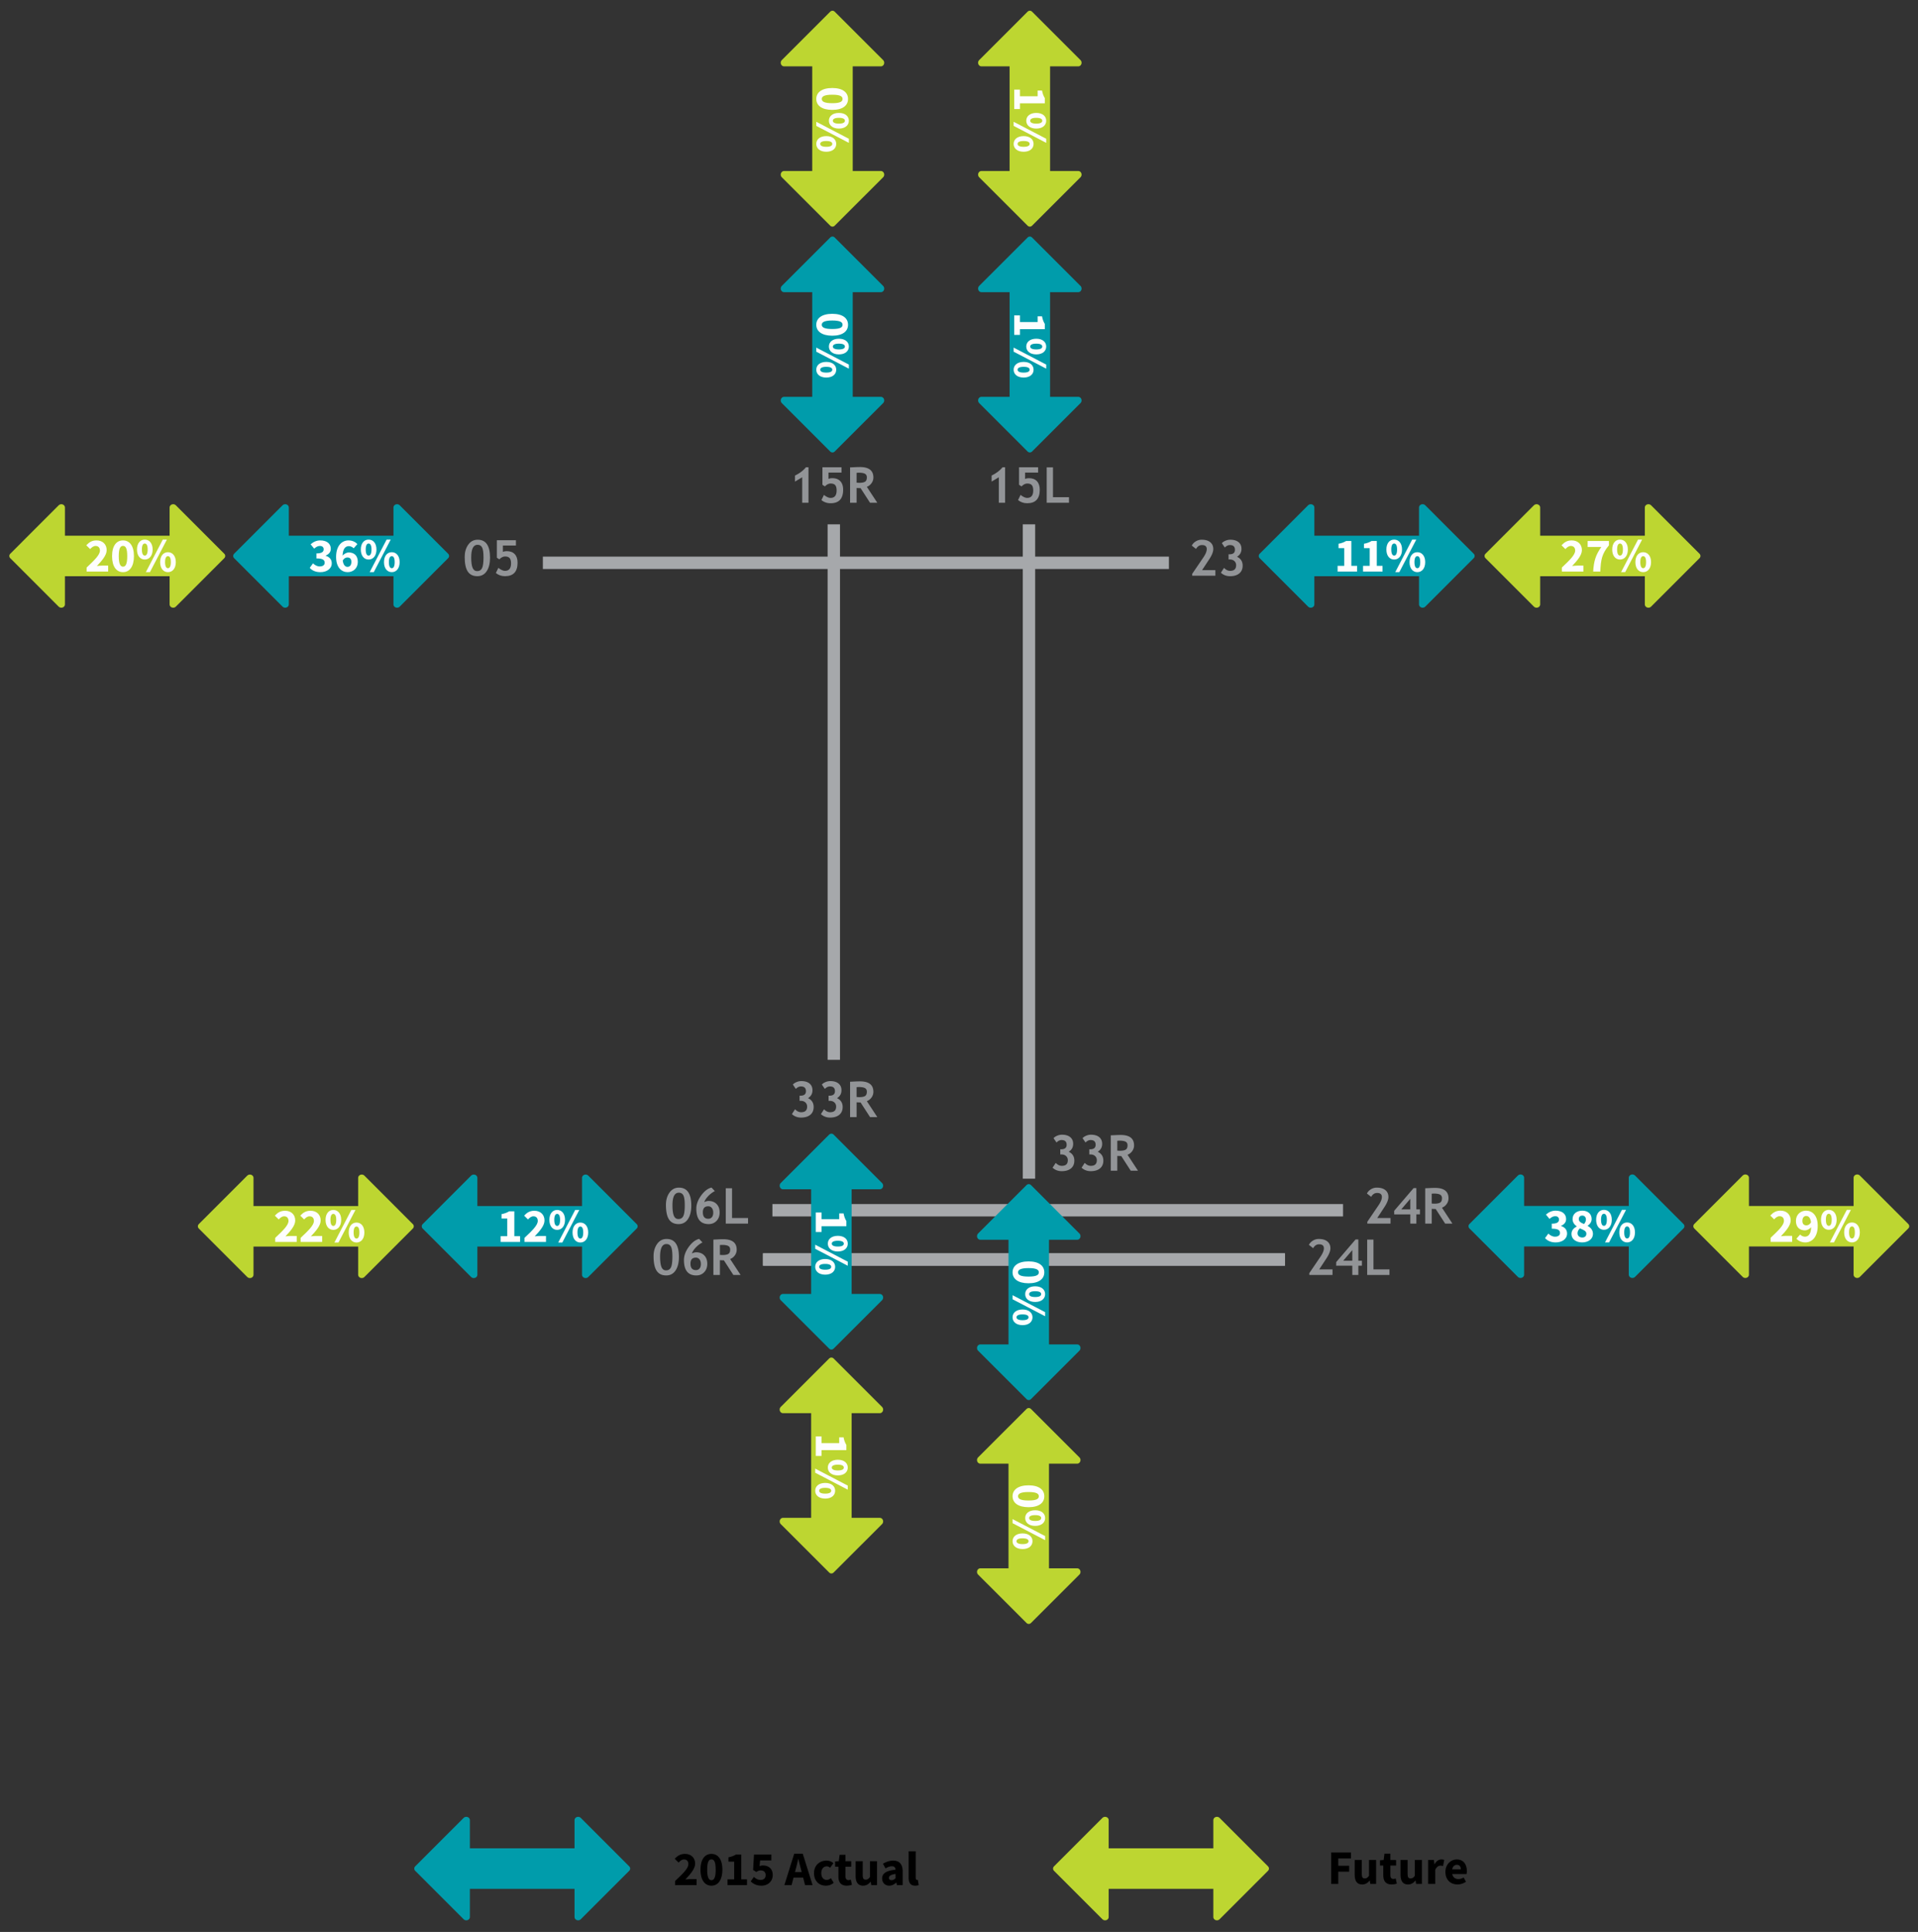 <svg viewBox="0 0 836 842" xmlns="http://www.w3.org/2000/svg" xmlns:serif="http://www.serif.com/" fill-rule="evenodd" clip-rule="evenodd" stroke-linecap="round" stroke-linejoin="round" stroke-miterlimit="1.5"><rect x="0" y="0" width="836" height="842" fill="#333333" stroke="none"/><g serif:id="Traffic Distribution"><path fill="none" d="M0 0h836v842H0z"/><path d="M2312.24 733.2V754L2283 722l29.24-32v20.8h67.52V690l29.24 32-29.24 32v-20.8h-67.52z" fill="#009cab" stroke="#009cab" stroke-width="4.34" transform="matrix(0 .722 -.66 0 839.371 -1543.667)"/><g fill="#fefefe" fill-rule="nonzero"><path d="M355.794 141.541c0 2.855 2.436 4.764 6.972 4.764 4.536 0 6.867-1.91 6.867-4.764 0-2.86-2.331-4.77-6.867-4.77s-6.972 1.91-6.972 4.77zm2.394 0c0-1.029.945-1.851 4.578-1.851 3.654 0 4.473.822 4.473 1.851 0 1.049-.819 1.845-4.473 1.845-3.633 0-4.578-.796-4.578-1.845zM361.296 151.03c0 1.974 1.617 3.424 4.368 3.424 2.73 0 4.326-1.45 4.326-3.424s-1.596-3.405-4.326-3.405c-2.751 0-4.368 1.43-4.368 3.405zm1.722 0c0-.693.693-1.262 2.646-1.262 1.953 0 2.604.57 2.604 1.262 0 .692-.65 1.262-2.604 1.262-1.953 0-2.646-.57-2.646-1.262zm-7.224.46v1.786l14.196 7.392v-1.78l-14.196-7.399zm0 9.644c0 1.974 1.617 3.417 4.368 3.417 2.73 0 4.326-1.443 4.326-3.417 0-1.975-1.596-3.405-4.326-3.405-2.75 0-4.368 1.43-4.368 3.405zm1.722 0c0-.7.693-1.263 2.646-1.263 1.953 0 2.604.564 2.604 1.263 0 .692-.651 1.255-2.604 1.255s-2.646-.563-2.646-1.255z"/></g><path d="M2312.24 733.2V754L2283 722l29.24-32v20.8h67.52V690l29.24 32-29.24 32v-20.8h-67.52z" fill="#009cab" stroke="#009cab" stroke-width="4.34" transform="matrix(0 .722 -.66 0 925.395 -1543.667)"/><g fill="#fefefe" fill-rule="nonzero"><path d="M442.07 137.463v8.486h2.499v-2.498h10.835v-2.272c-.567-.945-.945-1.864-1.217-3.314h-1.911v2.498h-7.707v-2.9h-2.5zM447.32 151.03c0 1.974 1.616 3.424 4.368 3.424 2.73 0 4.325-1.45 4.325-3.424s-1.596-3.405-4.325-3.405c-2.752 0-4.369 1.43-4.369 3.405zm1.722 0c0-.693.692-1.262 2.646-1.262 1.953 0 2.604.57 2.604 1.262 0 .692-.651 1.262-2.604 1.262-1.954 0-2.646-.57-2.646-1.262zm-7.224.46v1.786l14.195 7.392v-1.78l-14.195-7.399zm0 9.644c0 1.974 1.617 3.417 4.367 3.417 2.73 0 4.327-1.443 4.327-3.417 0-1.975-1.596-3.405-4.327-3.405-2.75 0-4.367 1.43-4.367 3.405zm1.722 0c0-.7.693-1.263 2.645-1.263 1.953 0 2.604.564 2.604 1.263 0 .692-.65 1.255-2.604 1.255-1.952 0-2.645-.563-2.645-1.255z"/></g><path d="M2312.24 733.2V754L2283 722l29.24-32v20.8h67.52V690l29.24 32-29.24 32v-20.8h-67.52z" fill="#bdd631" stroke="#bdd631" stroke-width="4.34" transform="matrix(0 .722 -.66 0 839.37 -1642.09)"/><g fill="#fefefe" fill-rule="nonzero"><path d="M355.794 43.13c0 2.855 2.436 4.764 6.972 4.764 4.536 0 6.867-1.91 6.867-4.764 0-2.86-2.331-4.77-6.867-4.77s-6.972 1.91-6.972 4.77zm2.394 0c0-1.029.945-1.85 4.578-1.85 3.654 0 4.473.821 4.473 1.85 0 1.049-.819 1.845-4.473 1.845-3.633 0-4.578-.796-4.578-1.845zM361.296 52.62c0 1.973 1.617 3.423 4.368 3.423 2.73 0 4.326-1.45 4.326-3.424s-1.597-3.404-4.326-3.404c-2.751 0-4.368 1.43-4.368 3.404zm1.722 0c0-.693.693-1.263 2.646-1.263 1.953 0 2.604.57 2.604 1.262 0 .693-.651 1.262-2.604 1.262s-2.646-.57-2.646-1.262zm-7.224.459v1.786l14.196 7.392v-1.78l-14.196-7.398zm0 9.644c0 1.974 1.617 3.417 4.368 3.417 2.73 0 4.326-1.443 4.326-3.417 0-1.974-1.596-3.405-4.326-3.405-2.751 0-4.368 1.43-4.368 3.405zm1.722 0c0-.7.693-1.262 2.646-1.262 1.952 0 2.604.563 2.604 1.262 0 .692-.652 1.255-2.604 1.255-1.953 0-2.646-.563-2.646-1.255z"/></g><path d="M2312.24 733.2V754L2283 722l29.24-32v20.8h67.52V690l29.24 32-29.24 32v-20.8h-67.52z" fill="#bdd631" stroke="#bdd631" stroke-width="4.34" transform="matrix(0 .722 -.66 0 925.394 -1642.09)"/><g fill="#fefefe" fill-rule="nonzero"><path d="M442.07 39.053v8.485h2.498V45.04h10.836v-2.272c-.567-.945-.945-1.864-1.217-3.314h-1.912v2.498h-7.707v-2.9h-2.499zM447.32 52.62c0 1.973 1.616 3.423 4.367 3.423 2.73 0 4.326-1.45 4.326-3.424s-1.596-3.404-4.326-3.404c-2.751 0-4.368 1.43-4.368 3.404zm1.721 0c0-.693.693-1.263 2.646-1.263 1.953 0 2.604.57 2.604 1.262 0 .693-.65 1.262-2.604 1.262-1.953 0-2.646-.57-2.646-1.262zm-7.224.459v1.786l14.196 7.392v-1.78l-14.196-7.398zm0 9.644c0 1.974 1.617 3.417 4.368 3.417 2.73 0 4.326-1.443 4.326-3.417 0-1.974-1.596-3.405-4.326-3.405-2.75 0-4.368 1.43-4.368 3.405zm1.722 0c0-.7.693-1.262 2.646-1.262 1.953 0 2.604.563 2.604 1.262 0 .692-.651 1.255-2.604 1.255s-2.646-.563-2.646-1.255z"/></g><g fill="#929497" fill-rule="nonzero"><path d="M290.262 525.112c0-2.104.515-3.883 1.544-5.334 1.029-1.452 2.403-2.178 4.125-2.178 3.588 0 5.383 2.616 5.383 7.848 0 2.448-.485 4.401-1.454 5.86-.97 1.459-2.328 2.188-4.077 2.188-1.882 0-3.273-.673-4.172-2.02-.899-1.347-1.349-3.468-1.349-6.364zm2.845.189c0 2.054.2 3.566.601 4.534.4.968 1.063 1.451 1.99 1.451 1.006 0 1.718-.436 2.14-1.309.42-.874.631-2.429.631-4.666 0-2.083-.2-3.52-.606-4.313-.403-.793-1.065-1.189-1.985-1.189-1.847 0-2.771 1.83-2.771 5.492zM310.122 517.568l1.453 1.537a11.046 11.046 0 0 0-2.854 2.156c-.858.89-1.448 1.77-1.77 2.64.73-.329 1.362-.494 1.896-.494 1.454 0 2.622.45 3.503 1.352.881.902 1.322 2.12 1.322 3.656 0 1.515-.452 2.74-1.354 3.677-.903.936-2.042 1.404-3.419 1.404-3.596 0-5.394-2.24-5.394-6.722 0-1.88.694-3.783 2.081-5.708 1.387-1.924 2.9-3.09 4.536-3.498zm-3.772 10.794c0 1.873.797 2.81 2.391 2.81.654 0 1.173-.234 1.56-.7.386-.467.579-1.117.579-1.952 0-.856-.202-1.534-.606-2.036a1.917 1.917 0 0 0-1.565-.751c-1.572 0-2.36.876-2.36 2.629zM316.337 533.286v-15.412h2.74v12.982h6.974v2.43h-9.714z"/></g><g fill="#929497" fill-rule="nonzero"><path d="M595.974 533.286v-.8l4.888-7.185c.976-1.438 1.465-2.648 1.465-3.63 0-1.164-.7-1.746-2.097-1.746-1.067 0-1.928.564-2.581 1.694l-1.844-1.452c.365-.736.94-1.349 1.722-1.836a4.82 4.82 0 0 1 2.597-.731c1.581 0 2.817.36 3.709 1.078.892.719 1.338 1.717 1.338 2.993 0 1.172-.573 2.63-1.717 4.376l-3.161 4.809h5.795v2.43h-10.114zM617.35 529.256v4.03h-2.634v-4.03h-7.027v-1.567l8.46-9.879h1.2v9.28h1.56v2.166h-1.56zm-2.634-6.796l-3.961 4.63h3.96v-4.63zM629.907 533.286l-4.12-6.365a47.506 47.506 0 0 1-1.737-.073v6.438h-2.845v-15.412c.155 0 .748-.027 1.78-.08a51.757 51.757 0 0 1 2.498-.078c3.919 0 5.878 1.515 5.878 4.544 0 .912-.27 1.743-.81 2.494-.542.75-1.223 1.28-2.045 1.588l4.562 6.944h-3.16zm-5.857-13.035v4.282c.505.042.891.063 1.158.063 1.146 0 1.983-.161 2.513-.484.53-.322.795-.95.795-1.883 0-.758-.283-1.287-.852-1.589-.57-.301-1.465-.452-2.687-.452-.296 0-.604.021-.927.063z"/></g><g fill="#929497" fill-rule="nonzero"><path d="M458.792 508.926l1.37-2.115c.814.863 1.699 1.295 2.654 1.295 1.742 0 2.613-.818 2.613-2.452 0-.744-.253-1.348-.759-1.815-.505-.466-1.186-.7-2.044-.7h-.484v-2.251h.411c1.573 0 2.36-.656 2.36-1.967 0-1.374-.735-2.062-2.202-2.062-.759 0-1.496.357-2.212 1.074l-1.285-1.884c.33-.407.846-.761 1.548-1.063a5.306 5.306 0 0 1 2.107-.452c1.538 0 2.737.35 3.598 1.052.86.701 1.29 1.684 1.29 2.946 0 1.5-.646 2.644-1.938 3.43 1.636.785 2.454 2.068 2.454 3.85 0 1.466-.486 2.602-1.459 3.409-.972.806-2.315 1.21-4.03 1.21-1.558 0-2.89-.502-3.992-1.505zM471.434 508.926l1.37-2.115c.814.863 1.7 1.295 2.655 1.295 1.741 0 2.612-.818 2.612-2.452 0-.744-.252-1.348-.759-1.815-.505-.466-1.186-.7-2.043-.7h-.485v-2.251h.41c1.575 0 2.36-.656 2.36-1.967 0-1.374-.733-2.062-2.2-2.062-.76 0-1.497.357-2.214 1.074l-1.285-1.884c.331-.407.847-.761 1.55-1.063a5.299 5.299 0 0 1 2.106-.452c1.538 0 2.737.35 3.598 1.052.86.701 1.29 1.684 1.29 2.946 0 1.5-.646 2.644-1.938 3.43 1.636.785 2.455 2.068 2.455 3.85 0 1.466-.487 2.602-1.46 3.409-.972.806-2.315 1.21-4.029 1.21-1.56 0-2.89-.502-3.993-1.505zM492.852 510.22l-4.12-6.364a47.506 47.506 0 0 1-1.738-.074v6.438h-2.844v-15.412c.155 0 .747-.027 1.78-.08a51.757 51.757 0 0 1 2.497-.078c3.92 0 5.878 1.515 5.878 4.544 0 .912-.27 1.743-.81 2.494-.542.75-1.223 1.28-2.045 1.588l4.563 6.944h-3.161zm-5.858-13.034v4.282c.506.042.892.062 1.159.062 1.145 0 1.983-.16 2.513-.484.53-.322.795-.95.795-1.882 0-.759-.284-1.288-.853-1.59-.569-.301-1.465-.452-2.686-.452-.296 0-.604.022-.928.064z"/></g><g fill="#929497" fill-rule="nonzero"><path d="M345.167 485.56l1.37-2.114c.814.862 1.699 1.294 2.654 1.294 1.742 0 2.613-.817 2.613-2.451 0-.744-.253-1.348-.759-1.815-.505-.467-1.186-.7-2.044-.7h-.484v-2.252h.411c1.573 0 2.36-.655 2.36-1.966 0-1.375-.735-2.062-2.202-2.062-.759 0-1.496.357-2.212 1.073l-1.285-1.883c.33-.408.846-.762 1.548-1.063a5.306 5.306 0 0 1 2.107-.453c1.538 0 2.737.351 3.598 1.053.86.7 1.29 1.683 1.29 2.945 0 1.5-.646 2.645-1.938 3.43 1.636.785 2.454 2.069 2.454 3.85 0 1.466-.486 2.602-1.459 3.41-.972.806-2.315 1.209-4.03 1.209-1.558 0-2.89-.502-3.992-1.504zM357.81 485.56l1.368-2.114c.815.862 1.7 1.294 2.656 1.294 1.741 0 2.612-.817 2.612-2.451 0-.744-.252-1.348-.759-1.815-.505-.467-1.186-.7-2.043-.7h-.485v-2.252h.41c1.575 0 2.36-.655 2.36-1.966 0-1.375-.733-2.062-2.2-2.062-.759 0-1.497.357-2.214 1.073l-1.285-1.883c.331-.408.847-.762 1.55-1.063a5.299 5.299 0 0 1 2.106-.453c1.538 0 2.737.351 3.598 1.053.86.7 1.29 1.683 1.29 2.945 0 1.5-.646 2.645-1.938 3.43 1.636.785 2.455 2.069 2.455 3.85 0 1.466-.487 2.602-1.46 3.41-.972.806-2.315 1.209-4.029 1.209-1.56 0-2.89-.502-3.993-1.504zM379.227 486.855l-4.12-6.365a47.506 47.506 0 0 1-1.738-.074v6.439h-2.844v-15.413c.155 0 .748-.026 1.78-.079a51.757 51.757 0 0 1 2.497-.079c3.92 0 5.878 1.516 5.878 4.545 0 .912-.27 1.743-.81 2.494-.542.75-1.223 1.28-2.044 1.588l4.562 6.944h-3.161zm-5.858-13.035v4.282c.506.042.892.063 1.159.063 1.145 0 1.983-.161 2.513-.485.53-.322.795-.95.795-1.882 0-.758-.284-1.287-.853-1.589-.569-.302-1.465-.452-2.686-.452-.296 0-.604.021-.928.063z"/></g><g fill="#929497" fill-rule="nonzero"><path d="M349.655 219.117v-11.11l-3.14 1.884v-2.63c2.016-.975 3.61-2.182 4.783-3.62h1.096v15.476h-2.74zM358.041 217.95l1.085-2.252c1.117.87 2.075 1.305 2.876 1.305 1.77 0 2.655-1.088 2.655-3.261 0-1.046-.2-1.809-.601-2.289-.4-.48-1.07-.721-2.011-.721-.851 0-1.68.417-2.488 1.252l-1.084-.704v-7.639h8.312v2.326h-5.678v2.756c.463-.21 1.018-.316 1.664-.316 1.517 0 2.685.438 3.503 1.315.819.878 1.227 2.119 1.227 3.724 0 3.92-1.83 5.881-5.488 5.881-1.518 0-2.842-.46-3.972-1.377zM379.227 219.117l-4.12-6.364a47.506 47.506 0 0 1-1.738-.074v6.438h-2.844v-15.412c.155 0 .748-.027 1.78-.08a51.757 51.757 0 0 1 2.497-.078c3.92 0 5.878 1.515 5.878 4.544 0 .912-.27 1.743-.81 2.494-.542.75-1.223 1.28-2.044 1.588l4.562 6.944h-3.161zm-5.858-13.034v4.282c.506.042.892.062 1.159.062 1.145 0 1.983-.16 2.513-.484.53-.322.795-.95.795-1.882 0-.759-.284-1.288-.853-1.59-.569-.301-1.465-.452-2.686-.452-.296 0-.604.022-.928.064z"/></g><g fill="#929497" fill-rule="nonzero"><path d="M435.356 219.117v-11.11l-3.14 1.884v-2.63c2.016-.975 3.61-2.182 4.784-3.62h1.096v15.476h-2.74zM443.743 217.95l1.085-2.252c1.116.87 2.075 1.305 2.876 1.305 1.77 0 2.655-1.088 2.655-3.261 0-1.046-.2-1.809-.601-2.289-.4-.48-1.07-.721-2.012-.721-.85 0-1.678.417-2.487 1.252l-1.085-.704v-7.639h8.313v2.326h-5.679v2.756c.464-.21 1.018-.316 1.665-.316 1.517 0 2.685.438 3.503 1.315.818.878 1.227 2.119 1.227 3.724 0 3.92-1.83 5.881-5.489 5.881-1.517 0-2.841-.46-3.971-1.377zM456.226 219.117v-15.412h2.74v12.982h6.974v2.43h-9.714z"/></g><g fill="#929497" fill-rule="nonzero"><path d="M519.637 250.908v-.8l4.888-7.186c.976-1.437 1.465-2.647 1.465-3.629 0-1.164-.7-1.746-2.097-1.746-1.067 0-1.928.564-2.581 1.694l-1.844-1.452c.366-.736.94-1.349 1.723-1.836a4.82 4.82 0 0 1 2.597-.731c1.58 0 2.816.36 3.708 1.078.892.719 1.339 1.717 1.339 2.993 0 1.172-.574 2.63-1.718 4.376l-3.161 4.808h5.795v2.43h-10.114zM532.153 249.614l1.369-2.115c.815.862 1.7 1.294 2.656 1.294 1.74 0 2.612-.817 2.612-2.451 0-.744-.253-1.348-.76-1.815-.505-.467-1.186-.7-2.043-.7h-.484v-2.251h.41c1.574 0 2.36-.656 2.36-1.967 0-1.375-.733-2.062-2.201-2.062-.758 0-1.496.357-2.213 1.073l-1.285-1.883c.33-.408.846-.762 1.549-1.063a5.299 5.299 0 0 1 2.107-.452c1.538 0 2.737.35 3.597 1.052.861.7 1.29 1.683 1.29 2.945 0 1.501-.645 2.645-1.938 3.43 1.637.785 2.455 2.069 2.455 3.85 0 1.466-.486 2.602-1.46 3.41-.971.806-2.315 1.209-4.028 1.209-1.56 0-2.891-.502-3.993-1.504z"/></g><g fill="#929497" fill-rule="nonzero"><path d="M202.542 242.734c0-2.104.515-3.883 1.544-5.335 1.028-1.451 2.403-2.177 4.124-2.177 3.589 0 5.383 2.615 5.383 7.848 0 2.448-.485 4.401-1.453 5.86-.97 1.459-2.33 2.188-4.078 2.188-1.882 0-3.272-.673-4.171-2.02-.9-1.347-1.35-3.468-1.35-6.364zm2.844.188c0 2.055.2 3.567.601 4.535.4.968 1.064 1.451 1.991 1.451 1.005 0 1.718-.436 2.139-1.309.421-.874.632-2.429.632-4.666 0-2.083-.202-3.521-.606-4.313-.404-.793-1.066-1.189-1.986-1.189-1.847 0-2.77 1.83-2.77 5.491zM216.133 249.74l1.085-2.252c1.116.87 2.075 1.305 2.876 1.305 1.77 0 2.654-1.087 2.654-3.26 0-1.046-.2-1.81-.6-2.29-.4-.48-1.071-.72-2.012-.72-.85 0-1.679.417-2.487 1.252l-1.085-.705v-7.638h8.313v2.325h-5.679v2.757c.463-.21 1.018-.316 1.664-.316 1.518 0 2.686.438 3.503 1.315.82.877 1.228 2.118 1.228 3.724 0 3.92-1.83 5.88-5.489 5.88-1.517 0-2.841-.459-3.971-1.377z"/></g><g fill="#929497" fill-rule="nonzero"><path d="M570.687 555.663v-.8l4.888-7.185c.976-1.438 1.465-2.648 1.465-3.63 0-1.164-.7-1.746-2.097-1.746-1.067 0-1.928.564-2.582 1.694l-1.844-1.452c.366-.736.94-1.349 1.723-1.836a4.82 4.82 0 0 1 2.597-.731c1.581 0 2.817.36 3.709 1.078.891.719 1.338 1.717 1.338 2.993 0 1.172-.573 2.63-1.718 4.376l-3.16 4.809h5.794v2.43h-10.113zM592.062 551.633v4.03h-2.633v-4.03h-7.027v-1.567l8.46-9.879h1.2v9.28h1.56v2.166h-1.56zm-2.633-6.796l-3.962 4.63h3.962v-4.63zM595.918 555.663V540.25h2.74v12.982h6.974v2.43h-9.714z"/></g><g fill="#929497" fill-rule="nonzero"><path d="M284.871 547.489c0-2.104.515-3.883 1.544-5.334 1.028-1.452 2.403-2.178 4.125-2.178 3.588 0 5.383 2.616 5.383 7.848 0 2.448-.485 4.401-1.454 5.86-.97 1.459-2.329 2.188-4.077 2.188-1.882 0-3.273-.673-4.172-2.02-.899-1.347-1.349-3.468-1.349-6.364zm2.845.189c0 2.054.2 3.566.6 4.534.4.968 1.064 1.451 1.991 1.451 1.005 0 1.718-.436 2.14-1.309.42-.874.631-2.429.631-4.666 0-2.083-.201-3.52-.606-4.313-.404-.793-1.065-1.189-1.986-1.189-1.847 0-2.77 1.83-2.77 5.492zM304.73 539.945l1.454 1.537a11.046 11.046 0 0 0-2.855 2.156c-.858.89-1.447 1.77-1.77 2.64.73-.329 1.362-.494 1.897-.494 1.453 0 2.621.45 3.503 1.352.881.902 1.322 2.12 1.322 3.656 0 1.515-.452 2.74-1.354 3.677-.903.936-2.042 1.404-3.419 1.404-3.597 0-5.394-2.24-5.394-6.722 0-1.88.693-3.783 2.081-5.708 1.387-1.924 2.899-3.09 4.535-3.498zm-3.772 10.794c0 1.873.797 2.81 2.392 2.81.653 0 1.173-.234 1.56-.7.385-.467.579-1.117.579-1.952 0-.856-.203-1.534-.607-2.036a1.917 1.917 0 0 0-1.564-.751c-1.573 0-2.36.876-2.36 2.629zM319.648 555.663l-4.12-6.365a47.506 47.506 0 0 1-1.738-.073v6.438h-2.845V540.25c.156 0 .748-.027 1.78-.08a51.757 51.757 0 0 1 2.498-.078c3.92 0 5.878 1.515 5.878 4.544 0 .912-.27 1.743-.81 2.494-.542.75-1.223 1.28-2.045 1.588l4.562 6.944h-3.16zm-5.858-13.035v4.282c.505.042.892.063 1.159.063 1.145 0 1.982-.161 2.512-.484.53-.322.796-.95.796-1.883 0-.758-.284-1.287-.853-1.589-.57-.301-1.465-.452-2.686-.452-.296 0-.604.021-.928.063z"/></g><path fill="#a6a8ab" d="M445.805 228.517h5.396V513.7h-5.396zM360.732 228.517h5.396v233.388h-5.396zM332.562 546.23h227.5v5.395h-227.5z"/><path fill="#a6a8ab" d="M332.562 546.23h227.5v5.395h-227.5zM336.674 524.762h248.71v5.396h-248.71zM236.62 242.592h272.877v5.396H236.62z"/><path d="M2312.24 733.2V754L2283 722l29.24-32v20.8h67.52V690l29.24 32-29.24 32v-20.8h-67.52z" fill="#009cab" stroke="#009cab" stroke-width="4.34" transform="matrix(0 .722 -.66 0 838.9 -1152.683)"/><g fill="#fefefe" fill-rule="nonzero"><path d="M355.575 528.448v8.485h2.499v-2.498h10.836v-2.272c-.567-.945-.945-1.864-1.218-3.314h-1.911v2.498h-7.707v-2.9h-2.5zM360.825 542.014c0 1.974 1.617 3.424 4.368 3.424 2.73 0 4.326-1.45 4.326-3.424s-1.597-3.404-4.326-3.404c-2.751 0-4.368 1.43-4.368 3.404zm1.722 0c0-.692.693-1.262 2.646-1.262 1.953 0 2.604.57 2.604 1.262 0 .693-.651 1.262-2.604 1.262s-2.646-.57-2.646-1.262zm-7.224.46v1.786l14.196 7.392v-1.78l-14.196-7.398zm0 9.644c0 1.974 1.617 3.417 4.368 3.417 2.73 0 4.326-1.443 4.326-3.417 0-1.974-1.596-3.405-4.326-3.405-2.751 0-4.368 1.43-4.368 3.405zm1.722 0c0-.7.693-1.262 2.646-1.262 1.952 0 2.604.563 2.604 1.262 0 .692-.652 1.256-2.604 1.256-1.953 0-2.646-.564-2.646-1.256z"/></g><path d="M2312.24 733.2V754L2283 722l29.24-32v20.8h67.52V690l29.24 32-29.24 32v-20.8h-67.52z" fill="#009cab" stroke="#009cab" stroke-width="4.34" transform="matrix(.722 0 0 .66 -1462.935 57.943)"/><g fill="#fefefe" fill-rule="nonzero"><path d="M218.201 541.269h8.486v-2.5h-2.499v-10.835h-2.271c-.945.567-1.865.945-3.314 1.217v1.912h2.498v7.707h-2.9v2.499zM228.596 541.269h9.386v-2.604h-2.687c-.627 0-1.553.084-2.226.167 2.162-2.268 4.265-4.661 4.265-6.908 0-2.562-1.786-4.242-4.414-4.242-1.91 0-3.146.713-4.473 2.12l1.683 1.66c.673-.714 1.405-1.366 2.376-1.366 1.152 0 1.89.715 1.89 2.017 0 1.89-2.395 4.179-5.8 7.392v1.764zM242.855 536.019c1.975 0 3.424-1.617 3.424-4.369 0-2.729-1.45-4.325-3.424-4.325s-3.398 1.596-3.398 4.325c0 2.752 1.424 4.369 3.398 4.369zm0-1.723c-.692 0-1.262-.692-1.262-2.646 0-1.952.57-2.603 1.262-2.603.693 0 1.263.65 1.263 2.603 0 1.954-.57 2.646-1.263 2.646zm.466 7.225h1.78l7.392-14.196h-1.786l-7.386 14.196zm9.638 0c1.974 0 3.424-1.617 3.424-4.368 0-2.73-1.45-4.326-3.424-4.326s-3.404 1.596-3.404 4.326c0 2.75 1.43 4.368 3.404 4.368zm0-1.722c-.692 0-1.262-.693-1.262-2.646 0-1.953.57-2.604 1.262-2.604.693 0 1.256.651 1.256 2.604s-.563 2.646-1.256 2.646z"/></g><path d="M2312.24 733.2V754L2283 722l29.24-32v20.8h67.52V690l29.24 32-29.24 32v-20.8h-67.52z" fill="#009cab" stroke="#009cab" stroke-width="4.34" transform="matrix(.722 0 0 .66 -1545.123 -234.216)"/><g fill="#fefefe" fill-rule="nonzero"><path d="M139.645 249.362c2.693 0 4.958-1.407 4.958-3.885 0-1.722-1.113-2.814-2.647-3.255v-.084c1.43-.609 2.226-1.575 2.226-2.96 0-2.332-1.844-3.655-4.595-3.655-1.638 0-2.984.65-4.201 1.7l1.553 1.89c.842-.734 1.554-1.175 2.499-1.175 1.048 0 1.637.546 1.637 1.47 0 1.07-.757 1.785-3.152 1.785v2.184c2.9 0 3.593.735 3.593 1.91 0 1.009-.861 1.576-2.162 1.576-1.133 0-2.123-.567-2.92-1.344l-1.43 1.953c.971 1.134 2.48 1.89 4.64 1.89zM151.535 249.362c2.414 0 4.427-1.701 4.427-4.473 0-2.814-1.676-4.116-3.967-4.116-.816 0-1.974.525-2.667 1.407.104-3.108 1.282-4.158 2.75-4.158.778 0 1.619.441 2.078.945l1.619-1.848c-.842-.861-2.117-1.596-3.884-1.596-2.815 0-5.398 2.247-5.398 7.224 0 4.683 2.46 6.615 5.042 6.615zm-.065-2.31c-.925 0-1.805-.672-2.077-2.772.543-.945 1.32-1.323 2.013-1.323 1.01 0 1.747.525 1.747 1.932 0 1.512-.757 2.163-1.683 2.163zM160.668 243.86c1.974 0 3.424-1.617 3.424-4.368 0-2.73-1.45-4.326-3.424-4.326s-3.398 1.596-3.398 4.326c0 2.751 1.424 4.368 3.398 4.368zm0-1.722c-.693 0-1.262-.693-1.262-2.646 0-1.953.57-2.604 1.262-2.604.692 0 1.262.65 1.262 2.604 0 1.953-.57 2.646-1.262 2.646zm.466 7.224h1.78l7.392-14.196h-1.787l-7.385 14.196zm9.638 0c1.974 0 3.424-1.617 3.424-4.368 0-2.73-1.45-4.326-3.424-4.326s-3.405 1.596-3.405 4.326c0 2.75 1.43 4.368 3.405 4.368zm0-1.722c-.693 0-1.263-.693-1.263-2.646 0-1.953.57-2.604 1.263-2.604.692 0 1.255.651 1.255 2.604s-.563 2.646-1.255 2.646z"/></g><path d="M2312.24 733.2V754L2283 722l29.24-32v20.8h67.52V690l29.24 32-29.24 32v-20.8h-67.52z" fill="#009cab" stroke="#009cab" stroke-width="4.34" transform="matrix(.722 0 0 .66 -1098.113 -234.216)"/><g fill="#fefefe" fill-rule="nonzero"><path d="M583.024 249.11h8.486v-2.5h-2.499v-10.835h-2.272c-.945.567-1.864.945-3.314 1.218v1.91h2.499v7.708h-2.9v2.499zM594.112 249.11h8.485v-2.5H600.1v-10.835h-2.272c-.945.567-1.864.945-3.314 1.218v1.91h2.498v7.708h-2.9v2.499zM607.678 243.86c1.974 0 3.424-1.617 3.424-4.368 0-2.73-1.45-4.326-3.424-4.326s-3.398 1.596-3.398 4.326c0 2.751 1.424 4.368 3.398 4.368zm0-1.722c-.692 0-1.262-.693-1.262-2.646 0-1.953.57-2.604 1.262-2.604.693 0 1.262.65 1.262 2.604 0 1.953-.57 2.646-1.262 2.646zm.466 7.224h1.78l7.392-14.196h-1.786l-7.386 14.196zm9.638 0c1.974 0 3.424-1.617 3.424-4.368 0-2.73-1.45-4.326-3.424-4.326s-3.405 1.596-3.405 4.326c0 2.75 1.43 4.368 3.405 4.368zm0-1.722c-.693 0-1.262-.693-1.262-2.646 0-1.953.57-2.604 1.262-2.604.693 0 1.256.651 1.256 2.604s-.563 2.646-1.256 2.646z"/></g><path d="M2312.24 733.2V754L2283 722l29.24-32v20.8h67.52V690l29.24 32-29.24 32v-20.8h-67.52z" fill="#009cab" stroke="#009cab" stroke-width="4.34" transform="matrix(.722 0 0 .66 -1466.195 337.857)"/><g fill-rule="nonzero"><path d="M294.24 821.572h9.386v-2.604h-2.686c-.628 0-1.553.085-2.227.168 2.162-2.268 4.266-4.661 4.266-6.909 0-2.562-1.787-4.242-4.415-4.242-1.909 0-3.145.714-4.472 2.121l1.683 1.66c.673-.715 1.404-1.366 2.375-1.366 1.152 0 1.89.715 1.89 2.016 0 1.89-2.395 4.18-5.8 7.393v1.763zM310.099 821.824c2.854 0 4.763-2.435 4.763-6.971s-1.909-6.868-4.763-6.868c-2.861 0-4.77 2.332-4.77 6.868 0 4.536 1.909 6.971 4.77 6.971zm0-2.393c-1.03 0-1.852-.945-1.852-4.578 0-3.655.822-4.474 1.852-4.474 1.048 0 1.844.82 1.844 4.474 0 3.633-.796 4.578-1.844 4.578zM317.108 821.572h8.486v-2.499h-2.498v-10.835h-2.266c-.945.567-1.87.945-3.32 1.217v1.911h2.498v7.707h-2.9v2.5zM331.918 821.824c2.602 0 4.893-1.7 4.893-4.661 0-2.835-1.955-4.138-4.246-4.138a3.34 3.34 0 0 0-1.489.316l.233-2.5h4.893v-2.603h-7.56l-.381 6.74 1.385.882c.802-.504 1.197-.672 1.974-.672 1.243 0 2.103.714 2.103 2.058 0 1.365-.886 2.08-2.252 2.08-1.133 0-2.078-.589-2.874-1.324l-1.385 1.953c1.049 1.05 2.518 1.87 4.706 1.87zM346.843 814.642c.382-1.365.738-2.96 1.075-4.41h.084c.356 1.428.731 3.045 1.113 4.41l.317 1.26h-2.925l.336-1.26zm-4.951 6.93h3.146l.841-3.255h4.181l.842 3.255h3.275l-4.285-13.692h-3.715l-4.285 13.692zM359.95 821.824c1.133 0 2.415-.336 3.444-1.239l-1.217-2.016c-.544.42-1.198.756-1.87.756-1.34 0-2.33-1.155-2.33-2.96 0-1.806.944-2.962 2.433-2.962.485 0 .906.19 1.41.61l1.45-1.995c-.782-.652-1.766-1.114-3.048-1.114-2.874 0-5.417 1.995-5.417 5.46s2.246 5.46 5.145 5.46zM369.025 821.824c1.003 0 1.76-.21 2.304-.378l-.479-2.246c-.272.104-.654.21-.99.21-.816 0-1.34-.484-1.34-1.66v-4.178h2.498v-2.416h-2.498v-2.772h-2.563l-.356 2.772-1.599.126v2.29h1.43v4.22c0 2.415 1.004 4.032 3.593 4.032zM376.184 821.824c1.43 0 2.394-.65 3.275-1.7h.064l.233 1.448h2.518v-10.416h-3.087v6.888c-.609.82-1.075 1.156-1.851 1.156-.9 0-1.301-.483-1.301-1.975v-6.069h-3.088v6.468c0 2.605.971 4.2 3.237 4.2zM387.608 821.824c1.178 0 2.142-.546 3.022-1.323h.084l.214 1.071h2.518v-5.963c0-3.193-1.47-4.705-4.136-4.705-1.638 0-3.133.567-4.453 1.365l1.113 2.037c1.01-.587 1.87-.945 2.75-.945 1.134 0 1.574.589 1.638 1.512-4.116.42-5.857 1.617-5.857 3.802 0 1.763 1.197 3.15 3.107 3.15zm1.048-2.393c-.731 0-1.197-.316-1.197-.987 0-.799.718-1.428 2.9-1.723v1.827c-.544.547-1.01.883-1.703.883zM398.883 821.824c.692 0 1.217-.105 1.553-.252l-.375-2.288c-.168.041-.253.041-.376.041-.252 0-.55-.21-.55-.86V806.85h-3.087v11.488c0 2.1.718 3.485 2.835 3.485z"/></g><path d="M2312.24 733.2V754L2283 722l29.24-32v20.8h67.52V690l29.24 32-29.24 32v-20.8h-67.52z" fill="#bdd631" stroke="#bdd631" stroke-width="4.34" transform="matrix(.722 0 0 .66 -1187.764 337.857)"/><g fill-rule="nonzero"><path d="M580.228 821.058h3.087v-5.313h4.745v-2.605h-4.745v-3.17h5.54v-2.605h-8.627v13.693zM593.71 821.31c1.424 0 2.395-.651 3.275-1.702h.065l.227 1.45h2.524V810.64h-3.087v6.888c-.609.82-1.075 1.156-1.852 1.156-.9 0-1.3-.483-1.3-1.974v-6.07h-3.088v6.468c0 2.605.964 4.2 3.236 4.2zM606.52 821.31c1.01 0 1.76-.21 2.31-.379l-.485-2.246c-.272.105-.647.21-.984.21-.822 0-1.346-.483-1.346-1.66v-4.178h2.498v-2.416h-2.498v-2.771h-2.563l-.356 2.771-1.593.126v2.29h1.424v4.22c0 2.415 1.01 4.032 3.593 4.032zM613.678 821.31c1.43 0 2.395-.651 3.275-1.702h.065l.233 1.45h2.518V810.64h-3.087v6.888c-.609.82-1.068 1.156-1.845 1.156-.906 0-1.308-.483-1.308-1.974v-6.07h-3.08v6.468c0 2.605.964 4.2 3.23 4.2zM622.48 821.058h3.088v-6.048c.544-1.408 1.508-1.911 2.285-1.911.44 0 .757.063 1.14.168l.498-2.667c-.292-.126-.648-.21-1.237-.21-1.074 0-2.207.671-2.964 2.078h-.084l-.207-1.827h-2.518v10.417zM635.29 821.31c1.236 0 2.622-.441 3.696-1.177l-1.03-1.868c-.756.462-1.468.693-2.245.693-1.385 0-2.44-.693-2.712-2.205h6.24c.058-.252.122-.82.122-1.365 0-2.835-1.469-4.999-4.427-4.999-2.498 0-4.919 2.08-4.919 5.46 0 3.445 2.291 5.46 5.275 5.46zm-2.31-6.594c.207-1.323 1.048-1.974 2.012-1.974 1.243 0 1.748.818 1.748 1.974h-3.76z"/></g><g><path d="M2312.24 733.2V754L2283 722l29.24-32v20.8h67.52V690l29.24 32-29.24 32v-20.8h-67.52z" fill="#009cab" stroke="#009cab" stroke-width="4.34" transform="matrix(.722 0 0 .66 -1006.683 57.902)"/><g fill="#fefefe" fill-rule="nonzero"><path d="M678.085 541.48c2.693 0 4.958-1.406 4.958-3.885 0-1.721-1.113-2.813-2.647-3.255v-.084c1.43-.608 2.227-1.575 2.227-2.96 0-2.332-1.845-3.655-4.596-3.655-1.638 0-2.984.651-4.2 1.701l1.553 1.89c.841-.735 1.553-1.176 2.498-1.176 1.049 0 1.638.546 1.638 1.47 0 1.071-.758 1.785-3.152 1.785v2.185c2.9 0 3.592.734 3.592 1.91 0 1.008-.861 1.575-2.162 1.575-1.133 0-2.123-.567-2.92-1.344l-1.43 1.953c.971 1.134 2.48 1.89 4.641 1.89zM689.594 541.48c2.835 0 4.725-1.595 4.725-3.696 0-1.764-1.03-2.793-2.311-3.486v-.083c.925-.61 1.747-1.639 1.747-2.92 0-2.205-1.618-3.654-4.051-3.654-2.48 0-4.266 1.407-4.266 3.675 0 1.407.757 2.373 1.787 3.15v.085c-1.263.671-2.272 1.658-2.272 3.275 0 2.163 1.974 3.654 4.64 3.654zm.841-8.021c-1.366-.526-2.285-1.05-2.285-2.143 0-1.029.667-1.532 1.489-1.532 1.01 0 1.618.692 1.618 1.721 0 .693-.298 1.345-.822 1.954zm-.777 5.88c-1.113 0-2.058-.694-2.058-1.87 0-.819.44-1.575 1.03-2.12 1.682.714 2.815 1.154 2.815 2.33 0 1.113-.758 1.66-1.787 1.66zM699.108 535.978c1.974 0 3.424-1.616 3.424-4.368 0-2.73-1.45-4.326-3.424-4.326s-3.398 1.597-3.398 4.326c0 2.752 1.424 4.368 3.398 4.368zm0-1.722c-.692 0-1.262-.692-1.262-2.646 0-1.953.57-2.604 1.262-2.604.693 0 1.262.651 1.262 2.604 0 1.954-.57 2.646-1.262 2.646zm.466 7.224h1.78l7.392-14.196h-1.786l-7.386 14.196zm9.638 0c1.974 0 3.424-1.617 3.424-4.368 0-2.73-1.45-4.326-3.424-4.326s-3.405 1.596-3.405 4.326c0 2.751 1.43 4.368 3.405 4.368zm0-1.722c-.693 0-1.262-.693-1.262-2.646 0-1.952.57-2.603 1.262-2.603.693 0 1.256.65 1.256 2.603 0 1.953-.563 2.646-1.256 2.646z"/></g></g><g><path d="M2312.24 733.2V754L2283 722l29.24-32v20.8h67.52V690l29.24 32-29.24 32v-20.8h-67.52z" fill="#009cab" stroke="#009cab" stroke-width="4.34" transform="matrix(0 .722 -.66 0 924.923 -1130.683)"/><g fill="#fefefe" fill-rule="nonzero"><path d="M441.346 554.525c0 2.855 2.436 4.764 6.972 4.764 4.536 0 6.867-1.91 6.867-4.764 0-2.86-2.331-4.77-6.867-4.77s-6.972 1.91-6.972 4.77zm2.394 0c0-1.029.945-1.851 4.578-1.851 3.654 0 4.473.822 4.473 1.851 0 1.049-.819 1.845-4.473 1.845-3.633 0-4.578-.796-4.578-1.845zM446.848 564.014c0 1.974 1.617 3.424 4.368 3.424 2.73 0 4.326-1.45 4.326-3.424s-1.596-3.405-4.326-3.405c-2.751 0-4.368 1.43-4.368 3.405zm1.722 0c0-.693.693-1.262 2.646-1.262 1.953 0 2.604.57 2.604 1.262 0 .692-.65 1.262-2.604 1.262-1.953 0-2.646-.57-2.646-1.262zm-7.224.46v1.786l14.196 7.392v-1.78l-14.196-7.399zm0 9.644c0 1.974 1.617 3.417 4.368 3.417 2.73 0 4.326-1.443 4.326-3.417 0-1.975-1.596-3.405-4.326-3.405-2.75 0-4.368 1.43-4.368 3.405zm1.722 0c0-.7.693-1.263 2.646-1.263 1.953 0 2.604.564 2.604 1.263 0 .692-.651 1.255-2.604 1.255s-2.646-.563-2.646-1.255z"/></g></g><g><path d="M2312.24 733.2V754L2283 722l29.24-32v20.8h67.52V690l29.24 32-29.24 32v-20.8h-67.52z" fill="#bdd631" stroke="#bdd631" stroke-width="4.34" transform="matrix(0 .722 -.66 0 838.9 -1055.105)"/><g fill="#fefefe" fill-rule="nonzero"><path d="M355.574 626.038v8.485h2.5v-2.498h10.835v-2.272c-.567-.945-.945-1.864-1.217-3.314h-1.912v2.498h-7.707v-2.9h-2.499zM360.824 639.604c0 1.974 1.617 3.424 4.369 3.424 2.73 0 4.325-1.45 4.325-3.424s-1.596-3.405-4.325-3.405c-2.752 0-4.369 1.43-4.369 3.405zm1.723 0c0-.693.692-1.262 2.646-1.262 1.952 0 2.604.57 2.604 1.262 0 .693-.652 1.262-2.604 1.262-1.954 0-2.646-.57-2.646-1.262zm-7.224.46v1.786l14.195 7.392v-1.78l-14.195-7.398zm0 9.644c0 1.974 1.616 3.417 4.367 3.417 2.73 0 4.327-1.443 4.327-3.417 0-1.974-1.597-3.405-4.327-3.405-2.75 0-4.367 1.43-4.367 3.405zm1.721 0c0-.7.694-1.262 2.646-1.262 1.953 0 2.604.563 2.604 1.262 0 .692-.65 1.255-2.604 1.255-1.952 0-2.646-.563-2.646-1.255z"/></g></g><g><path d="M2312.24 733.2V754L2283 722l29.24-32v20.8h67.52V690l29.24 32-29.24 32v-20.8h-67.52z" fill="#bdd631" stroke="#bdd631" stroke-width="4.34" transform="matrix(.722 0 0 .66 -1560.511 57.943)"/><g fill="#fefefe" fill-rule="nonzero"><path d="M119.945 541.27h9.385v-2.605h-2.686c-.628 0-1.553.084-2.226.168 2.162-2.268 4.265-4.662 4.265-6.909 0-2.562-1.786-4.242-4.414-4.242-1.91 0-3.146.714-4.473 2.121l1.683 1.659c.673-.714 1.405-1.365 2.376-1.365 1.152 0 1.89.714 1.89 2.016 0 1.89-2.395 4.18-5.8 7.392v1.764zM131.033 541.27h9.385v-2.605h-2.686c-.628 0-1.554.084-2.227.168 2.162-2.268 4.266-4.662 4.266-6.909 0-2.562-1.787-4.242-4.415-4.242-1.909 0-3.145.714-4.472 2.121l1.683 1.659c.673-.714 1.404-1.365 2.375-1.365 1.152 0 1.89.714 1.89 2.016 0 1.89-2.395 4.18-5.8 7.392v1.764zM145.292 536.02c1.974 0 3.424-1.618 3.424-4.37 0-2.729-1.45-4.325-3.424-4.325s-3.398 1.596-3.398 4.326c0 2.751 1.424 4.368 3.398 4.368zm0-1.723c-.693 0-1.262-.693-1.262-2.646 0-1.953.57-2.604 1.262-2.604.692 0 1.262.651 1.262 2.604s-.57 2.646-1.262 2.646zm.466 7.224h1.78l7.392-14.196h-1.787l-7.385 14.196zm9.638 0c1.974 0 3.424-1.617 3.424-4.368 0-2.73-1.45-4.326-3.424-4.326-1.975 0-3.405 1.596-3.405 4.326 0 2.751 1.43 4.368 3.405 4.368zm0-1.722c-.693 0-1.263-.693-1.263-2.646 0-1.953.57-2.604 1.263-2.604.692 0 1.255.651 1.255 2.604s-.563 2.646-1.255 2.646z"/></g></g><g><path d="M2312.24 733.2V754L2283 722l29.24-32v20.8h67.52V690l29.24 32-29.24 32v-20.8h-67.52z" fill="#bdd631" stroke="#bdd631" stroke-width="4.34" transform="matrix(.722 0 0 .66 -1642.699 -234.216)"/><g fill="#fefefe" fill-rule="nonzero"><path d="M37.758 249.11h9.385v-2.604h-2.686c-.628 0-1.554.085-2.227.168 2.162-2.268 4.266-4.662 4.266-6.909 0-2.562-1.787-4.242-4.415-4.242-1.909 0-3.145.714-4.472 2.121l1.683 1.659c.673-.714 1.404-1.365 2.375-1.365 1.152 0 1.89.715 1.89 2.016 0 1.89-2.395 4.18-5.8 7.393v1.763zM53.616 249.362c2.854 0 4.763-2.436 4.763-6.972 0-4.536-1.91-6.867-4.763-6.867-2.861 0-4.77 2.331-4.77 6.867s1.909 6.972 4.77 6.972zm0-2.393c-1.03 0-1.852-.945-1.852-4.579 0-3.654.822-4.473 1.852-4.473 1.048 0 1.844.819 1.844 4.473 0 3.634-.796 4.579-1.844 4.579zM63.104 243.86c1.974 0 3.424-1.616 3.424-4.368 0-2.73-1.45-4.326-3.424-4.326s-3.398 1.597-3.398 4.326c0 2.752 1.424 4.368 3.398 4.368zm0-1.722c-.692 0-1.262-.693-1.262-2.646 0-1.953.57-2.604 1.262-2.604.693 0 1.263.651 1.263 2.604s-.57 2.646-1.263 2.646zm.466 7.224h1.78l7.392-14.196h-1.786l-7.386 14.196zm9.638 0c1.974 0 3.424-1.617 3.424-4.368 0-2.73-1.45-4.326-3.424-4.326s-3.405 1.596-3.405 4.326c0 2.751 1.43 4.368 3.405 4.368zm0-1.722c-.692 0-1.262-.693-1.262-2.646 0-1.952.57-2.604 1.262-2.604.693 0 1.256.652 1.256 2.604 0 1.953-.563 2.646-1.256 2.646z"/></g></g><g><path d="M2312.24 733.2V754L2283 722l29.24-32v20.8h67.52V690l29.24 32-29.24 32v-20.8h-67.52z" fill="#bdd631" stroke="#bdd631" stroke-width="4.34" transform="matrix(.722 0 0 .66 -999.688 -234.216)"/><g fill="#fefefe" fill-rule="nonzero"><path d="M680.768 249.11h9.386v-2.604h-2.687c-.627 0-1.553.085-2.226.168 2.162-2.268 4.265-4.662 4.265-6.909 0-2.562-1.786-4.242-4.414-4.242-1.91 0-3.146.714-4.473 2.121l1.683 1.659c.673-.714 1.405-1.365 2.376-1.365 1.152 0 1.89.715 1.89 2.016 0 1.89-2.395 4.18-5.8 7.393v1.763zM694.419 249.11h3.107c.233-5.208.673-7.707 3.76-11.445v-1.89h-9.281v2.604h5.98c-2.517 3.487-3.314 6.3-3.566 10.731zM706.115 243.86c1.974 0 3.424-1.616 3.424-4.368 0-2.73-1.45-4.326-3.424-4.326s-3.398 1.597-3.398 4.326c0 2.752 1.424 4.368 3.398 4.368zm0-1.722c-.693 0-1.262-.693-1.262-2.646 0-1.953.57-2.604 1.262-2.604.693 0 1.262.651 1.262 2.604s-.57 2.646-1.262 2.646zm.466 7.224h1.78l7.392-14.196h-1.787l-7.385 14.196zm9.638 0c1.974 0 3.424-1.617 3.424-4.368 0-2.73-1.45-4.326-3.424-4.326s-3.405 1.596-3.405 4.326c0 2.751 1.43 4.368 3.405 4.368zm0-1.722c-.693 0-1.262-.693-1.262-2.646 0-1.952.57-2.604 1.262-2.604.692 0 1.255.652 1.255 2.604 0 1.953-.563 2.646-1.255 2.646z"/></g></g><g><path d="M2312.24 733.2V754L2283 722l29.24-32v20.8h67.52V690l29.24 32-29.24 32v-20.8h-67.52z" fill="#bdd631" stroke="#bdd631" stroke-width="4.34" transform="matrix(.722 0 0 .66 -908.689 57.903)"/><g fill="#fefefe" fill-rule="nonzero"><path d="M771.768 541.229h9.385v-2.604h-2.686c-.628 0-1.554.084-2.227.167 2.162-2.268 4.266-4.661 4.266-6.908 0-2.562-1.787-4.243-4.415-4.243-1.909 0-3.145.714-4.472 2.122l1.683 1.658c.673-.713 1.404-1.365 2.375-1.365 1.152 0 1.89.715 1.89 2.017 0 1.89-2.395 4.179-5.8 7.392v1.764zM787.373 534.047c-1.01 0-1.767-.525-1.767-1.932 0-1.512.777-2.163 1.683-2.163.945 0 1.806.671 2.078 2.772-.525.945-1.301 1.323-1.994 1.323zm-.485 7.434c2.796 0 5.398-2.247 5.398-7.225 0-4.682-2.48-6.615-5.062-6.615-2.414 0-4.433 1.701-4.433 4.474 0 2.814 1.702 4.116 3.974 4.116.815 0 1.974-.525 2.666-1.408-.11 3.109-1.262 4.158-2.75 4.158-.777 0-1.619-.44-2.059-.945l-1.637 1.849c.835.84 2.142 1.596 3.903 1.596zM797.114 535.979c1.975 0 3.424-1.617 3.424-4.369 0-2.729-1.45-4.325-3.424-4.325s-3.398 1.596-3.398 4.325c0 2.752 1.424 4.369 3.398 4.369zm0-1.723c-.692 0-1.262-.692-1.262-2.646 0-1.952.57-2.603 1.262-2.603.693 0 1.263.65 1.263 2.603 0 1.954-.57 2.646-1.263 2.646zm.466 7.225h1.78l7.392-14.196h-1.786l-7.386 14.196zm9.638 0c1.974 0 3.424-1.617 3.424-4.368 0-2.73-1.45-4.326-3.424-4.326s-3.404 1.596-3.404 4.326c0 2.75 1.43 4.368 3.404 4.368zm0-1.722c-.692 0-1.262-.693-1.262-2.646 0-1.953.57-2.604 1.262-2.604.693 0 1.256.651 1.256 2.604s-.563 2.646-1.256 2.646z"/></g></g><g><path d="M2312.24 733.2V754L2283 722l29.24-32v20.8h67.52V690l29.24 32-29.24 32v-20.8h-67.52z" fill="#bdd631" stroke="#bdd631" stroke-width="4.34" transform="matrix(0 .722 -.66 0 924.923 -1033.106)"/><g fill="#fefefe" fill-rule="nonzero"><path d="M441.346 652.115c0 2.854 2.436 4.764 6.972 4.764 4.536 0 6.867-1.91 6.867-4.764 0-2.86-2.331-4.77-6.867-4.77s-6.972 1.91-6.972 4.77zm2.394 0c0-1.03.945-1.851 4.578-1.851 3.654 0 4.473.822 4.473 1.851 0 1.049-.819 1.845-4.473 1.845-3.633 0-4.578-.796-4.578-1.845zM446.848 661.604c0 1.974 1.617 3.424 4.368 3.424 2.73 0 4.326-1.45 4.326-3.424s-1.596-3.405-4.326-3.405c-2.751 0-4.368 1.43-4.368 3.405zm1.722 0c0-.693.693-1.262 2.646-1.262 1.953 0 2.604.57 2.604 1.262 0 .692-.651 1.262-2.604 1.262s-2.646-.57-2.646-1.262zm-7.224.46v1.786l14.196 7.391v-1.78l-14.196-7.398zm0 9.644c0 1.974 1.617 3.417 4.368 3.417 2.73 0 4.326-1.443 4.326-3.417 0-1.975-1.596-3.405-4.326-3.405-2.751 0-4.368 1.43-4.368 3.405zm1.722 0c0-.7.693-1.263 2.646-1.263 1.952 0 2.604.563 2.604 1.263 0 .692-.652 1.255-2.604 1.255-1.953 0-2.646-.563-2.646-1.255z"/></g></g></g></svg>